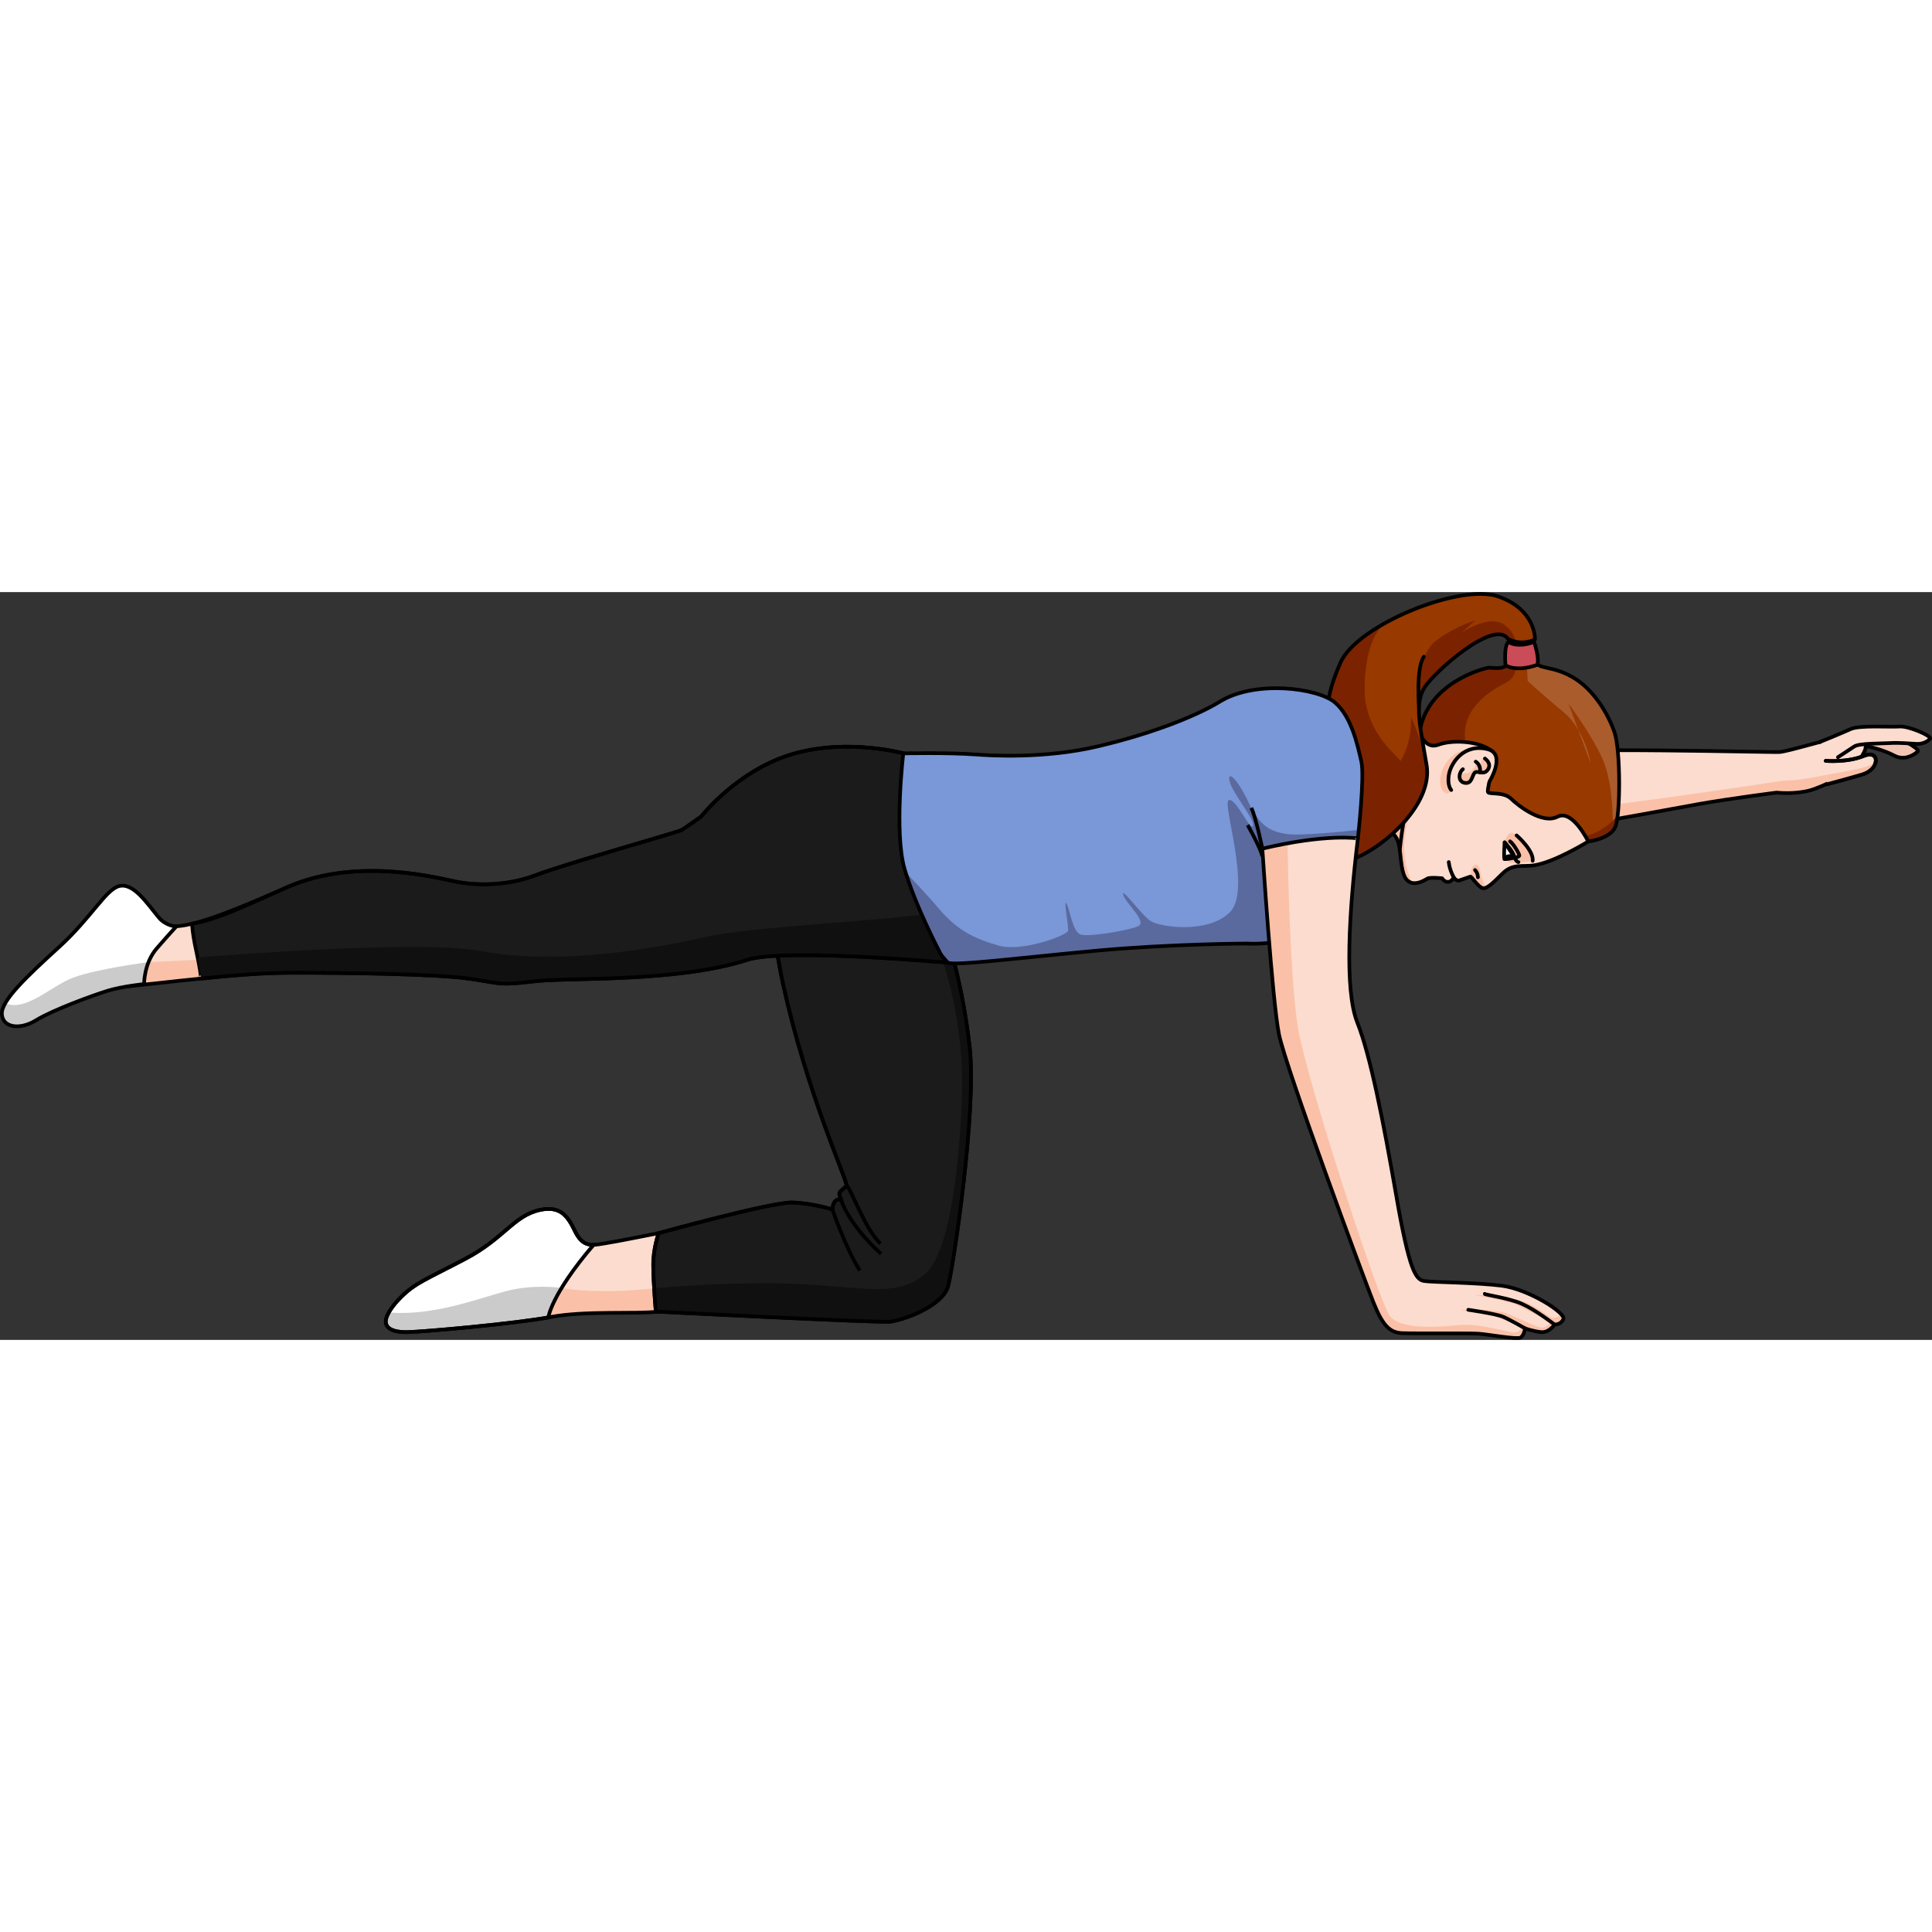 <?xml version="1.0" encoding="utf-8"?>
<!-- Created by: Science Figures, www.sciencefigures.org, Generator: Science Figures Editor -->
<svg version="1.1" id="Layer_1" xmlns="http://www.w3.org/2000/svg" xmlns:xlink="http://www.w3.org/1999/xlink" 
	 width="800px" height="800px" viewBox="0 0 525.287 203.32" enable-background="new 0 0 525.287 203.32"
	 xml:space="preserve">
<rect x="0" y="0" width="525.287" height="203.32" fill="#333333" stroke="none"/>
<g>
	<g>
		<path fill="#F2C4B3" stroke="#000000" stroke-linecap="round" stroke-linejoin="round" stroke-miterlimit="10" d="M497.417,40.926
			c0,0,6.576-3.537,8.551-4.084c1.975-0.547,7.699,1.265,8.65,1.871c0.951,0.607,7.548,3.83,6.796,4.606
			c-0.752,0.776-3.516,2.663-6.353,1.148c-2.837-1.514-7.678-2.867-8.746-2.536c-1.068,0.331-5.113,3.185-5.113,3.185"/>
		<path fill="#FCDCCE" d="M507.273,41.951c-0.074-0.542,0.192-2.828,0.141-3.378c-2.345-0.11-7.918,1.196-9.277,1.39
			c-2.001,0.285-12.095,3.359-14.289,3.518c-2.194,0.159-60.573-1.49-69.911,0.523c-9.339,2.013-30.178-2.79-49.311-8.439
			c0,0-2.741,8.178-1.537,26.086c0,0,41.288,4.202,50.576,3.882c5.257-0.181,26.774-3.946,45.677-7.442l0,0
			c0.002,0,0.004-0.001,0.006-0.001c0.765-0.142,1.526-0.283,2.282-0.423c8.466-1.502,21.399-3.156,21.399-3.156
			s4.803,0.558,9.081-0.602c3.442-0.933,10.31-4.574,12.868-5.964C504.734,45.842,507.188,44.07,507.273,41.951z"/>
		<path fill="#FAC1A8" d="M399.908,64.928c0.641,0.046,1.271,0.09,1.89,0.131c1.657,0.112,3.225,0.209,4.671,0.286
			c0.525,0.028,1.033,0.054,1.523,0.077c2.394,0.112,4.355,0.157,5.672,0.112c5.257-0.181,26.774-3.946,45.677-7.442l0,0
			c0.002,0,0.004-0.001,0.006-0.001c0.765-0.142,1.526-0.283,2.282-0.423c8.466-1.502,21.399-3.156,21.399-3.156
			s4.803,0.558,9.081-0.602c3.442-0.933,10.31-4.574,12.868-5.964c-0.02-0.171-0.016-0.339-0.003-0.506
			c-0.09,0.044-0.18,0.088-0.258,0.133c-1.043,0.602-13.679,3.749-19.939,3.707c-6.943,1.021-57.294,8.815-71.76,8.86
			c-13.22,0.041-44.857-4.672-50.214-5.485c0.007,0.472,0.018,0.956,0.03,1.444c0.017,0.65,0.036,1.306,0.065,1.988
			c0.011,0.263,0.025,0.537,0.038,0.805c0.043,0.897,0.09,1.808,0.154,2.76c0,0,0.161,0.016,0.466,0.047
			c0.076,0.008,0.161,0.016,0.255,0.026c0.938,0.094,2.745,0.274,5.139,0.507c0.718,0.07,1.49,0.144,2.307,0.223
			c2.178,0.209,4.68,0.446,7.361,0.693c1.006,0.093,2.036,0.187,3.085,0.281c0.699,0.063,1.406,0.126,2.119,0.19
			c1.069,0.095,2.151,0.19,3.238,0.284c1.811,0.156,3.637,0.31,5.442,0.457c1.083,0.088,2.159,0.174,3.219,0.256
			c1.399,0.109,2.771,0.211,4.1,0.306C399.849,64.923,399.879,64.926,399.908,64.928z"/>
		<path fill="none" stroke="#000000" stroke-linecap="round" stroke-linejoin="round" stroke-miterlimit="10" d="M507.273,41.951
			c-0.074-0.542,0.192-2.828,0.141-3.378c-2.345-0.11-7.918,1.196-9.277,1.39c-2.001,0.285-12.095,3.359-14.289,3.518
			c-2.194,0.159-60.573-1.49-69.911,0.523c-9.339,2.013-30.178-2.79-49.311-8.439c0,0-2.741,8.178-1.537,26.086
			c0,0,41.288,4.202,50.576,3.882c5.257-0.181,26.774-3.946,45.677-7.442l0,0c0.002,0,0.004-0.001,0.006-0.001
			c0.765-0.142,1.526-0.283,2.282-0.423c8.466-1.502,21.399-3.156,21.399-3.156s4.803,0.558,9.081-0.602
			c3.442-0.933,10.31-4.574,12.868-5.964C504.734,45.842,507.188,44.07,507.273,41.951z"/>
		<path fill="#FCDCCE" stroke="#000000" stroke-linecap="round" stroke-linejoin="round" stroke-miterlimit="10" d="M494.802,40.759
			c0,0,5.991-2.424,8.376-3.522c2.385-1.099,10.806-0.495,13.282-0.688c2.476-0.193,8.847,2.59,8.292,3.32
			c-0.555,0.731-2.058,1.492-3.592,1.405c-1.535-0.087-4.952-0.383-7.292-0.226c-2.34,0.157-8.338,0.009-9.735,0.932
			c-1.398,0.923-4.415,2.908-4.415,2.908"/>
		<path fill="#FCDCCE" stroke="#000000" stroke-linecap="round" stroke-linejoin="round" stroke-miterlimit="10" d="M496.741,52.238
			c0,0,4.617-1.206,9.536-2.643c4.918-1.437,4.912-6.889,0.437-5.049s-10.319,1.333-10.319,1.333"/>
		<path fill="#FAC1A8" d="M507.9,47.287c-1.514,0.713-9.907,2.171-11.298,2.409l0.138,2.542c0,0,4.617-1.206,9.536-2.643
			c2.055-0.6,3.239-1.9,3.607-3.078C509.335,46.69,508.641,46.938,507.9,47.287z"/>
		<path fill="none" stroke="#000000" stroke-linecap="round" stroke-linejoin="round" stroke-miterlimit="10" d="M496.741,52.238
			c0,0,4.617-1.206,9.536-2.643c4.918-1.437,4.912-6.889,0.437-5.049s-10.319,1.333-10.319,1.333"/>
	</g>
	<g>
		<path fill="none" stroke="#000000" stroke-miterlimit="10" d="M228.515,156.717c1.267,1.131,4.727,11.276,8.794,15.134"/>
		<path fill="#FCDCCE" d="M179.111,174.282c0,0-11.884,2.387-14.864,2.825c-2.98,0.439-5.686,1.335-7.946-3.412
			c-2.031-4.267-4.131-6.884-9.526-5.701c-7.116,1.559-9.659,7.721-20.358,13.335c-10.7,5.614-13.357,6.438-17.24,10.208
			c-1.396,1.355-3.331,3.613-4.042,5.545c-0.976,2.651,0.979,4.194,5.608,4.122c4.246-0.066,29.544-2.319,38.958-4.104
			c9.414-1.785,23.136-0.738,29.111-1.463C184.498,185.412,179.111,174.282,179.111,174.282z"/>
		<path fill="#FAC1A8" d="M149.701,197.099c9.414-1.785,23.136-0.738,29.111-1.463c1.372-2.466,2.144-4.113,2.458-6.516
			c-0.05-0.001-1.356-0.093-1.407-0.087c-16.933,2.181-27.008,0.203-27.008,0.203l-2.183,3.303l-2.193,4.778
			C148.907,197.244,149.321,197.171,149.701,197.099z"/>
		<path fill="#FFFFFF" d="M156.301,173.695c-2.031-4.267-4.131-6.884-9.526-5.701c-7.116,1.559-9.659,7.721-20.359,13.335
			c-10.7,5.614-13.357,6.438-17.24,10.208c-1.396,1.355-3.331,3.613-4.042,5.545c-0.976,2.651,0.979,4.194,5.608,4.122
			c4.159-0.065,28.499-2.226,38.345-3.992c0.002-0.015,0.7-6.154,12.303-19.743C159.529,177.519,157.814,176.875,156.301,173.695z"
			/>
		<path fill="#CBCBCB" d="M137.397,190.111c-7.892,2.133-19.683,6.727-31.679,5.756c-0.232,0.411-0.438,0.82-0.583,1.214
			c-0.976,2.651,0.979,4.194,5.608,4.122c4.159-0.065,28.499-2.226,38.345-3.992c0.001-0.01,0.296-2.562,3.597-8
			C151.582,189.049,144.635,188.155,137.397,190.111z"/>
		<path fill="none" stroke="#000000" stroke-miterlimit="10" d="M156.301,173.695c-2.031-4.267-4.131-6.884-9.526-5.701
			c-7.116,1.559-9.659,7.721-20.359,13.335c-10.7,5.614-13.357,6.438-17.24,10.208c-1.396,1.355-3.331,3.613-4.042,5.545
			c-0.976,2.651,0.979,4.194,5.608,4.122c4.159-0.065,28.499-2.226,38.345-3.992c0.002-0.015,0.7-6.154,12.303-19.743
			C159.529,177.519,157.814,176.875,156.301,173.695z"/>
		<path fill="none" stroke="#000000" stroke-miterlimit="10" d="M179.111,174.282c0,0-11.884,2.387-14.864,2.825
			c-2.98,0.439-5.686,1.335-7.946-3.412c-2.031-4.267-4.131-6.884-9.526-5.701c-7.116,1.559-9.659,7.721-20.358,13.335
			c-10.7,5.614-13.357,6.438-17.24,10.208c-1.396,1.355-3.331,3.613-4.042,5.545c-0.976,2.651,0.979,4.194,5.608,4.122
			c4.246-0.066,29.544-2.319,38.958-4.104c9.414-1.785,23.136-0.738,29.111-1.463C184.498,185.412,179.111,174.282,179.111,174.282z
			"/>
		<path fill="#1B1B1B" stroke="#000000" stroke-linecap="round" stroke-linejoin="round" stroke-miterlimit="10" d="M245.595,43.856
			c0,0-11.696-0.758-23.071,6.202s-15.957,27.749-9.554,56.811s16.837,51.772,17.242,54.504c-2.133,2.124-2.425,1.389-1.535,3.843
			c-2.289-0.622-2.355,2.637-2.355,2.637s-5.355-1.7-10.874-1.888c-5.519-0.188-36.338,8.317-36.338,8.317s-1.553,4.076-1.502,8.849
			c0.055,5.256,0.707,12.48,0.707,12.48s60.018,3.049,63.507,2.758c3.489-0.291,14.537-4.172,15.974-9.762
			c1.436-5.59,7.812-47.768,5.839-64.934s-5.576-27.729-5.576-27.729l-5.215-25.776l-5.189-26.321"/>
		<path fill="#101010" d="M257.796,188.607c1.436-5.59,7.812-47.768,5.839-64.934s-5.576-27.729-5.576-27.729l-1.045-5.166
			c-1.183,0.824-2.282,1.834-3.249,3.09c4.724,9.891,8.329,27.698,7.804,42.752s-2.646,42.546-10.212,48.917
			c-7.566,6.371-17.064,3.323-34.826,2.557c-17.76-0.766-38.676,1.183-38.68,1.183c0.206,3.449,0.465,6.334,0.465,6.334
			s60.018,3.049,63.507,2.758C245.312,198.078,256.36,194.197,257.796,188.607z"/>
		<path fill="none" stroke="#000000" stroke-miterlimit="10" d="M245.595,43.856c0,0-11.696-0.758-23.071,6.202
			s-15.957,27.749-9.554,56.811s16.837,51.772,17.242,54.504c-2.133,2.124-2.425,1.389-1.535,3.843
			c-2.289-0.622-2.355,2.637-2.355,2.637s-5.355-1.7-10.874-1.888c-5.519-0.188-36.338,8.317-36.338,8.317s-1.553,4.076-1.502,8.849
			c0.055,5.256,0.707,12.48,0.707,12.48s60.018,3.049,63.507,2.758c3.489-0.291,14.537-4.172,15.974-9.762
			c1.436-5.59,7.812-47.768,5.839-64.934s-5.576-27.729-5.576-27.729l-5.215-25.776l-5.189-26.321"/>
		<g>
			<g>
				<g>
					<g>
						<g>
							<g>
								<path fill="#FCDCCE" d="M203.769,99.806c-19.684,6.485-48.942,4.834-58.908,6.057c-9.967,1.224-9.14,0.301-18.067-0.863
									c-8.926-1.164-32.971-1.539-47.484-1.506c-14.513,0.031-33.149,2.607-46.806,3.912
									c-11.767-10.927,1.755-20.449,10.093-17.968c4.233,3.989,16.09-0.695,35.487-9.205c19.397-8.511,41.631-2.275,46.397-1.402
									c4.769,0.873,13.086,1.231,21.248-1.889c8.163-3.121,38.501-11.645,39.555-12.234c1.053-0.588,5.358-3.691,5.358-3.691
									s9.867-12.671,25.036-17.042s30.526,0.006,30.526,0.006l10.873,56.735C257.075,100.713,214.752,96.896,203.769,99.806"/>
								<path fill="#FAC1A8" d="M32.504,107.405c-0.27-0.251-0.513-0.5-0.757-0.75l1.13-5.684l22.676-1.094l18.223,0.742
									l2.977,2.906C62.658,103.819,45.372,106.176,32.504,107.405z"/>
								<path fill="#1B1B1B" stroke="#000000" stroke-linecap="round" stroke-linejoin="round" stroke-miterlimit="10" d="
									M126.794,104.999c-8.926-1.164-32.971-1.538-47.484-1.506c-8.775,0.019-17.235,0.758-24.51,1.629
									c-0.207-0.627,0,0-0.183-0.633c-0.658-5.359-2.063-9.15-2.409-14.316c7.105-1.124,15.634-5.449,25.876-9.942
									c19.397-8.511,41.63-2.275,46.397-1.402c4.769,0.873,13.086,1.231,21.248-1.889c8.163-3.121,38.501-11.645,39.555-12.235
									c1.053-0.588,5.358-3.691,5.358-3.691s9.867-12.671,25.036-17.042c15.168-4.372,30.526,0.006,30.526,0.006l10.873,56.735
									c0,0-42.323-3.817-53.307-0.907c-19.684,6.485-48.942,4.834-58.908,6.057C134.893,107.086,135.721,106.164,126.794,104.999z
									"/>
								<path fill="#101010" d="M53.73,99.33c17.293-1.361,62.38-4.52,76.965-1.745c18.188,3.461,41.58,0.663,60.889-3.773
									c13.463-3.093,52.351-4.471,63.756-6.911l1.736,13.812c0,0-42.323-3.817-53.307-0.907
									c-19.684,6.485-48.942,4.834-58.908,6.057c-9.967,1.224-9.14,0.301-18.067-0.863c-8.926-1.164-32.971-1.539-47.484-1.506
									c-8.776,0.019-17.235,0.758-24.51,1.629c-0.207-0.627,0,0-0.183-0.633C54.387,102.619,54.065,100.944,53.73,99.33z"/>
								<path fill="none" stroke="#000000" stroke-linecap="round" stroke-linejoin="round" stroke-miterlimit="10" d="
									M203.769,99.806c-19.684,6.485-48.942,4.834-58.908,6.057c-9.967,1.224-9.14,0.301-18.067-0.863
									c-8.926-1.164-32.971-1.539-47.484-1.506c-14.513,0.031-33.149,2.607-46.806,3.912
									c-11.767-10.927,1.755-20.449,10.093-17.968c4.233,3.989,16.09-0.695,35.487-9.205c19.397-8.511,41.631-2.275,46.397-1.402
									c4.769,0.873,13.086,1.231,21.248-1.889c8.163-3.121,38.501-11.645,39.555-12.234c1.053-0.588,5.358-3.691,5.358-3.691
									s9.867-12.671,25.036-17.042s30.526,0.006,30.526,0.006l10.873,56.735C257.075,100.713,214.752,96.896,203.769,99.806"/>
								<path fill="#FFFFFF" d="M39.184,106.573c0,0-6.007,0.614-9.977,1.839c-3.97,1.225-14.86,5.195-19.387,7.987
									s-9.131,1.959-9.316-1.681c-0.185-3.64,6.746-10.191,15.505-18.165s12.71-15.619,16.308-16.6
									c3.952-1.077,7.663,4.683,10.849,8.515c1.931,2.322,4.758,2.458,4.758,2.458s-2.404,1.823-5.576,6.275
									C39.176,101.652,39.184,106.573,39.184,106.573z"/>
								<path fill="#CBCBCB" d="M0.504,114.718c-0.042-0.829,0.301-1.816,0.934-2.93c5.558,2.449,12.517-4.77,18.503-6.985
									c6.571-2.431,20.446-4.195,20.446-4.195l0.095,0.02c-1.3,3.224-1.298,5.944-1.298,5.944s-6.007,0.614-9.978,1.839
									c-3.97,1.225-14.86,5.195-19.387,7.987C5.294,119.19,0.689,118.358,0.504,114.718z"/>
								<path fill="none" stroke="#000000" stroke-linecap="round" stroke-linejoin="round" stroke-miterlimit="10" d="
									M39.184,106.573c0,0-6.007,0.614-9.977,1.839c-3.97,1.225-14.86,5.195-19.387,7.987s-9.131,1.959-9.316-1.681
									c-0.185-3.64,6.746-10.191,15.505-18.165s12.71-15.619,16.308-16.6c3.952-1.077,7.663,4.683,10.849,8.515
									c1.931,2.322,4.758,2.458,4.758,2.458s-1.817,1.929-5.321,5.969C39.099,100.934,39.184,106.573,39.184,106.573z"/>
							</g>
						</g>
					</g>
				</g>
			</g>
		</g>
		<path fill="none" stroke="#000000" stroke-miterlimit="10" d="M228.677,165.216c0,0,1.682,6.252,10.849,14.713"/>
		<path fill="none" stroke="#000000" stroke-miterlimit="10" d="M226.323,167.853c0,0,3.603,10.563,7.451,16.605"/>
		<path fill="none" stroke="#000000" stroke-miterlimit="10" d="M230.213,161.373c1.319,1.177,4.921,11.741,9.155,15.758"/>
		<g>
			<g>
				<g>
					<g>
						<g>
							<path fill="#FCDCCE" d="M359.629,58.307c3.112,0.672,13.752,4.985,17.814,6.618c4.062,1.632,2.703,6.629,4.089,11.445
								c1.386,4.816,5.81,1.977,6.527,1.539c0.718-0.438,4.038-0.098,4.038-0.098s0.533,0.987,1.555,0.994s1.609-1.22,1.609-1.22
								s0.714,1.092,1.511,0.81c0.932-0.332,3.018-1.045,3.018-1.045c0.256-0.035,1.777,2.313,3.012,3.021
								c1.235,0.708,3.131-1.311,5.763-3.898c2.76-2.714,5.359-1.726,8.451-2.174c5.623-0.816,14.811-6.492,14.811-6.492
								s3.185-6.218-0.149-12.129s-26.576-26.308-33.446-25.371c-6.87,0.938-10.486,7.554-13.414,8.537s-11.237-1-12.358-3.217
								c-1.121-2.218-13.047-3.346-14.112-3.704c-1.065-0.358-26.752-6.952-28.937,5.359
								C327.225,49.591,359.629,58.307,359.629,58.307z"/>
							<path fill="#FAC1A8" d="M408.983,67.979c0,0,0.865-2.879,2.271-2.485c1.406,0.394,5.86,4.585,5.359,7.582
								c-2.033,0.516-5.663,0.627-6.118,0.487C409.016,73.108,408.983,67.979,408.983,67.979z"/>
							<path fill="#FAC1A8" d="M401.209,74.188c-1.349-0.079-1.42,3.16-1.42,3.16c0.256-0.035,1.777,2.313,3.012,3.021
								c0.332,0.19,0.713,0.178,1.141,0.017c-0.384-0.831-0.966-2.149-1.204-3.002C402.37,76.062,402.558,74.269,401.209,74.188z"/>
							<path fill="#FAC1A8" d="M384.118,79.098c-0.106-0.159-6.63-10.014,2.59-26.761c0,0-6.911,1.59-10.004,5.511
								c-3.023,3.833-12.382,2.172-12.382,2.172l0,0.001c2.914,1.33,10.618,3.896,13.121,4.903
								c4.062,1.632,2.703,6.629,4.089,11.445C382.069,78.234,383.061,78.944,384.118,79.098z"/>
							<path fill="none" stroke="#000000" stroke-linecap="round" stroke-linejoin="round" stroke-miterlimit="10" d="
								M359.629,58.307c3.112,0.672,13.752,4.985,17.814,6.618c4.062,1.632,2.703,6.629,4.089,11.445
								c1.386,4.816,5.81,1.977,6.527,1.539c0.718-0.438,4.038-0.098,4.038-0.098s0.533,0.987,1.555,0.994s1.609-1.22,1.609-1.22
								s0.714,1.092,1.511,0.81c0.932-0.332,3.018-1.045,3.018-1.045c0.256-0.035,1.777,2.313,3.012,3.021
								c1.235,0.708,3.131-1.311,5.763-3.898c2.76-2.714,5.359-1.726,8.451-2.174c5.623-0.816,14.811-6.492,14.811-6.492
								s3.185-6.218-0.149-12.129s-26.576-26.308-33.446-25.371c-6.87,0.938-10.486,7.554-13.414,8.537s-11.237-1-12.358-3.217
								c-1.121-2.218-13.047-3.346-14.112-3.704c-1.065-0.358-26.752-6.952-28.937,5.359
								C327.225,49.591,359.629,58.307,359.629,58.307z"/>
							<path fill="none" stroke="#000000" stroke-linecap="round" stroke-linejoin="round" stroke-miterlimit="10" d="
								M401.83,77.541c0,0,0.04-1.086-0.784-1.971"/>
							<path fill="none" stroke="#000000" stroke-linecap="round" stroke-linejoin="round" stroke-miterlimit="10" d="
								M412.344,66.154c0,0,4.715,4.076,4.37,6.909"/>
							<path fill="none" stroke="#000000" stroke-linecap="round" stroke-linejoin="round" stroke-miterlimit="10" d="
								M409.095,68.045c0,0,2.123,2.239,2.606,3.79c0.482,1.55,1.143,1.577,1.143,1.577"/>
							<path fill="#FFFFFF" d="M411.827,72.197c0,0-2.023,0.469-2.808,0.383c-0.183-1.058,0.077-4.536,0.077-4.536L411.827,72.197z"
								/>
							<path fill="none" stroke="#000000" stroke-linecap="round" stroke-linejoin="round" stroke-miterlimit="10" d="
								M411.827,72.197c0,0-2.023,0.469-2.808,0.383c-0.183-1.058,0.077-4.536,0.077-4.536L411.827,72.197z"/>
							<path fill="none" stroke="#000000" stroke-linecap="round" stroke-linejoin="round" stroke-miterlimit="10" d="
								M411.827,72.197c0,0,1.118-0.137,1.255-0.511c0.137-0.374-1.659-3.35-2.516-3.922"/>
							<path d="M410.349,72.484c-0.67,0.091-1.25-0.101-1.294-0.429c-0.045-0.329,0.462-0.67,1.132-0.762
								c0.67-0.091,1.25,0.101,1.295,0.431C411.525,72.052,411.019,72.393,410.349,72.484z"/>
							<path fill="none" stroke="#000000" stroke-linecap="round" stroke-linejoin="round" stroke-miterlimit="10" d="
								M380.581,70.08c0,0,1.399-14.401,3.676-15.755"/>
							<path fill="#983900" d="M417.086,14.749c-0.013,1.439,0.044,2.713,0.253,3.702c0.733,2.858,4.151,1.245,10.109,4.603
								c5.958,3.359,9.953,10.4,11.557,15.207c1.604,4.806,1.615,22.252,0.172,25.577c-1.442,3.327-7.352,3.966-7.352,3.966
								s-4.269-8.845-8.354-6.732c-4.085,2.113-10.604-2.926-12.621-4.887c-2.017-1.96-5.89-1.14-6.267-1.769
								c-0.377-0.629,0.956-3.957,1.289-11.036c-4.467-3.142-11.328-3.22-14.837-1.867c-3.509,1.354-5.08-3.285-5.08-3.285
								c1.983-13.57,17.402-17.468,18.677-17.642c1.567-0.214,7.311,1.747,5.777-5.793
								C412.627,14.986,414.859,14.912,417.086,14.749z"/>
							<g>
								<path fill="#AA5C2D" d="M425.085,32.622c-5.993-4.961-9.732-8.469-9.732-8.469l-0.296-5.84l2.032-2.787
									c0.013,1.119,0.08,2.12,0.25,2.926c0.733,2.858,4.151,1.245,10.109,4.603c5.958,3.359,9.953,10.4,11.557,15.207
									c1.439,4.311,1.594,18.782,0.571,24.121l-1.083,0.5c0,0,0.176-10.218-2.482-16.778c-2.658-6.559-9.56-15.803-9.56-15.803
									l2.666,7.182C428.085,35.736,426.771,34.018,425.085,32.622z"/>
								<path fill="#AA5C2D" d="M432.505,46.606l-3.387-9.122C431.757,41.947,432.505,46.606,432.505,46.606z"/>
							</g>
							<path fill="#7B2300" d="M437.684,62.885c0.79-0.67,1.483-1.381,2.132-2.112c-0.165,1.377-0.377,2.462-0.639,3.067
								c-1.442,3.327-7.352,3.966-7.352,3.966s-0.287-0.595-0.784-1.439C433.366,65.789,435.614,64.641,437.684,62.885z"/>
							<path fill="#7B2300" d="M412.101,14.896c0.245,1.122,0.281,1.927,0.192,2.21c-0.151,3.59,0.137,5.967-2.903,7.555
								c-3.04,1.587-12.107,6.38-11.037,15.497c-2.669-0.184-5.608,0.697-7.318,1.357c-3.509,1.354-5.08-3.285-5.08-3.285
								c1.983-13.57,17.402-17.468,18.677-17.642c1.567-0.214,7.311,1.747,5.777-5.793C410.972,14.843,411.536,14.88,412.101,14.896
								z"/>
							<path fill="none" stroke="#000000" stroke-linecap="round" stroke-linejoin="round" stroke-miterlimit="10" d="
								M417.086,14.749c-0.013,1.439,0.044,2.713,0.253,3.702c0.733,2.858,4.151,1.245,10.109,4.603
								c5.958,3.359,9.953,10.4,11.557,15.207c1.604,4.806,1.615,22.252,0.172,25.577c-1.442,3.327-7.352,3.966-7.352,3.966
								s-4.269-8.845-8.354-6.732c-4.085,2.113-10.604-2.926-12.621-4.887c-2.017-1.96-5.89-1.14-6.267-1.769
								c-0.377-0.629,0.956-3.957,1.289-11.036c-3.83-3.124-11.328-3.22-14.837-1.867c-3.509,1.354-5.08-3.285-5.08-3.285
								c1.983-13.57,17.402-17.468,18.677-17.642c1.567-0.214,7.311,1.747,5.777-5.793
								C412.627,14.986,414.859,14.912,417.086,14.749z"/>
							<path fill="#CA4C58" d="M417.111,13.535c0,0-4.033,1.755-7.01,0.039c-1.298,1.126-0.773,6.317-0.773,6.317
								s2.728,1.966,8.631-0.111C418.654,18.097,417.111,13.535,417.111,13.535z"/>
							<path fill="none" stroke="#000000" stroke-linecap="round" stroke-linejoin="round" stroke-miterlimit="10" d="
								M417.111,13.535c0,0-4.033,1.755-7.01,0.039c-1.298,1.126-0.773,6.317-0.773,6.317s2.728,1.966,8.631-0.111
								C418.654,18.097,417.111,13.535,417.111,13.535z"/>
							<path fill="#FAC1A8" d="M402.726,51.805c0,0,4.663-7.522-0.537-8.803c-6.365-1.569-9.842,3.618-10.459,6.737
								c-0.617,3.118,0.597,4.376,0.597,4.376s1.737,1.758,2.123-0.685"/>
							<path fill="#FCDCCE" d="M404.97,51.499c0,0,4.663-7.522-0.537-8.803c-6.365-1.569-9.842,3.618-10.459,6.737
								c-0.617,3.118,0.597,4.376,0.597,4.376"/>
							<path fill="#FAC1A8" d="M404.047,45.508c0,0-0.905-0.428-1.172,0.067c-0.267,0.497-0.207,1.638-0.554,1.81
								c-0.346,0.173-0.576-1.319-0.952-1.185c-0.376,0.133-0.006,1.316-0.523,1.658c-0.517,0.342-0.889,1.145-1.862,1.361
								c-0.974,0.216-2.038,0.179-2.038,0.179s-0.527,2.448,1.304,2.471s2.075-1.629,2.273-2.032s0.828-1.085,1.755-0.847
								c0.928,0.239,2.547-0.735,2.574-1.416C404.879,46.891,404.75,46.297,404.047,45.508z"/>
							<path fill="none" stroke="#000000" stroke-linecap="round" stroke-linejoin="round" stroke-miterlimit="10" d="
								M404.97,51.499c0,0,4.663-7.522-0.537-8.803c-6.365-1.569-9.842,3.618-10.459,6.737c-0.617,3.118,0.597,4.376,0.597,4.376"/>
							<path fill="none" stroke="#000000" stroke-linecap="round" stroke-linejoin="round" stroke-miterlimit="10" d="
								M403.73,45.252c0,0,1.979,1.315,0.798,3.019c-1.182,1.703-2.865,0.046-3.608,0.877c-0.744,0.83-0.697,3.052-2.67,2.721
								c-1.973-0.331-1.631-2.848-0.507-3.715"/>
							<path fill="none" stroke="#000000" stroke-linecap="round" stroke-linejoin="round" stroke-miterlimit="10" d="
								M402.395,49.01c0,0,0.387-1.916-1.161-2.905"/>
						</g>
					</g>
				</g>
				<g>
					<path fill="#983900" d="M368.747,72.223c6.174-2.582,15.209-9.922,18.245-17.939c0.846-2.659,1.24-5.179,0.875-7.308
						c-1.795-10.481-3.26-16.582-0.65-20.899c2.61-4.317,19.17-18.948,22.791-13.334c3.97,2.01,7.325,0.122,7.325,0.122
						s0.38-8.045-9.977-11.674C397-2.441,368.918,8.964,364.441,19.218c-4.477,10.254-3.71,14.062-1.942,17.294
						c1.769,3.232-13.999,34.733-14.969,38.626C347.531,75.137,361.426,75.285,368.747,72.223z"/>
					<path fill="#7B2300" d="M390.388,13.242c5.324-4.01,10.768-5.579,10.768-5.579l-3.735,3.349c0,0,7.128-4.925,11.328-2.284
						c1.993,1.253,2.987,3.142,3.488,4.783c-0.706-0.138-1.455-0.379-2.228-0.77c-3.621-5.613-20.181,9.017-22.791,13.334
						c-0.516,0.854-0.868,1.781-1.094,2.795l-0.436,0.283C385.687,29.153,385.064,17.253,390.388,13.242z"/>
					<path fill="#7B2300" d="M347.531,75.137c0.005,0,13.896,0.147,21.216-2.914c6.174-2.582,15.209-9.922,18.245-17.939
						c0.416-1.307,0.721-2.58,0.882-3.791c0.154-1.343,0.162-2.531-0.007-3.518c-0.051-0.296-0.1-0.579-0.15-0.866
						c-0.006-0.036-0.013-0.072-0.019-0.109c-0.852-3.645-2.128-7.772-4.046-12.017c0.144,7.397-2.551,11.473-2.921,11.988
						c0.458-0.593-9.406-6.972-9.667-18.871c-0.156-7.074,1.29-15.924,6.002-18.945c-0.701,0.382-1.384,0.775-2.051,1.174
						c-0.09,0.054-0.18,0.107-0.27,0.161c-1.327,0.803-2.574,1.635-3.721,2.488c-0.1,0.074-0.2,0.148-0.298,0.222
						c-0.562,0.426-1.104,0.856-1.611,1.29c-0.01,0.009-0.02,0.018-0.03,0.027c-0.479,0.412-0.923,0.827-1.347,1.243
						c-0.097,0.096-0.194,0.191-0.288,0.287c-0.422,0.429-0.822,0.86-1.179,1.292c-0.01,0.013-0.019,0.026-0.029,0.038
						c-0.339,0.414-0.635,0.827-0.907,1.241c-0.07,0.106-0.138,0.213-0.204,0.319c-0.264,0.428-0.503,0.855-0.689,1.279
						c-4.477,10.254-3.71,14.061-1.942,17.294C364.268,39.744,348.5,71.245,347.531,75.137L347.531,75.137z"/>
					<path fill="none" stroke="#000000" stroke-linecap="round" stroke-linejoin="round" stroke-miterlimit="10" d="M417.334,12.863
						c0,0,0.38-8.045-9.977-11.674s-38.439,7.775-42.916,18.029s-3.71,14.061-1.942,17.294c1.768,3.232-13.999,34.733-14.969,38.626
						c0,0,13.895,0.148,21.216-2.914c8.032-3.359,20.915-14.767,19.121-25.248c-1.795-10.481-3.26-16.582-0.65-20.899
						c2.61-4.317,19.17-18.948,22.791-13.334C413.979,14.752,417.334,12.863,417.334,12.863z"/>
					<path fill="none" stroke="#000000" stroke-linecap="round" stroke-linejoin="round" stroke-miterlimit="10" d="M385.815,31.463
						c0,0-0.884-10.77,1.318-13.907"/>
				</g>
			</g>
			<path fill="none" stroke="#000000" stroke-linecap="round" stroke-linejoin="round" stroke-miterlimit="10" d="M395.26,77.583
				c0,0-1.166-2.09-1.359-4.174"/>
		</g>
		<path id="changecolor_25_" fill="#7A97D7" d="M369.196,66.96c0,0,1.888-16.809,0.939-20.884s-2.575-12.162-7.199-16.083
			s-21.634-6.148-31.246-0.232c-5.112,3.146-16.332,8.178-33.029,12.141c-14.7,3.489-29.554,2.533-33.229,2.258
			c-7.848-0.587-19.837-0.303-19.837-0.303s-2.558,21.411,0.342,31.407c2.9,9.996,9.5,22.503,9.5,22.503s0.132,0.718,2.233,2.933
			c1.032,1.088,21.15-1.437,40.655-3.224c20.195-1.85,40.681-1.921,40.681-1.921s11.358,0.833,15.205-4.143
			c3.848-4.976,8.2-16.892,8.2-16.892L369.196,66.96z"/>
		<path opacity="0.3" fill="#0F0018" d="M361.746,76.265c0.42-1.077,0.664-1.745,0.664-1.745l0,0l0,0l0.035-0.04l6.75-7.52
			c0,0,0.073-0.652,0.183-1.725c0.002-0.015,0.003-0.032,0.005-0.048c0.015-0.146,0.03-0.297,0.046-0.457l-0.493-0.032
			c0,0-14.986,1.7-19.084,1.08c-4.097-0.62-7.214-1.848-10.294-8.419c-3.08-6.571-5.933-9.118-5.245-5.941
			c0.688,3.177,6.977,10.414,6.334,12.119c-0.643,1.706-4.553-7.561-6.552-6.984c-1.998,0.576,6.285,24.312,0.367,30.402
			c-5.918,6.09-19.093,4.084-21.55,2.53c-2.458-1.554-8.156-9.525-7.516-7.191c0.64,2.333,6.764,7.403,3.996,8.575
			c-2.768,1.172-13.33,2.955-15.571,2.236c-2.241-0.719-2.932-6.943-3.861-8.414s0.691,6.223,0.42,7.424
			c-0.271,1.2-12.505,5.83-18.872,3.99c-6.367-1.84-11.056-3.944-16.134-9.919c-3.101-3.649-6.777-7.551-9.176-10.041
			c0.001,0.001,0.001,0.001,0.001,0.002c0.078,0.255,0.16,0.511,0.242,0.769c0.018,0.057,0.036,0.114,0.054,0.171
			c0.079,0.245,0.161,0.491,0.243,0.737c0.023,0.069,0.046,0.138,0.069,0.208c0.08,0.237,0.163,0.476,0.246,0.714
			c0.028,0.08,0.055,0.16,0.083,0.24c0.082,0.234,0.166,0.469,0.251,0.703c0.03,0.084,0.06,0.168,0.09,0.252
			c0.084,0.23,0.169,0.46,0.255,0.691c0.034,0.09,0.067,0.18,0.1,0.27c0.084,0.225,0.17,0.449,0.256,0.673
			c0.036,0.094,0.072,0.189,0.108,0.283c0.087,0.224,0.174,0.447,0.262,0.67c0.037,0.094,0.074,0.188,0.111,0.282
			c0.089,0.224,0.178,0.446,0.268,0.668c0.036,0.091,0.073,0.182,0.11,0.273c0.091,0.225,0.183,0.45,0.276,0.673
			c0.036,0.087,0.071,0.174,0.107,0.26c0.091,0.218,0.181,0.435,0.272,0.652c0.04,0.094,0.079,0.189,0.119,0.282
			c0.091,0.216,0.183,0.431,0.274,0.644c0.036,0.085,0.072,0.169,0.109,0.253c0.092,0.214,0.184,0.426,0.276,0.638
			c0.039,0.089,0.078,0.178,0.116,0.266c0.092,0.21,0.183,0.418,0.275,0.624c0.034,0.078,0.069,0.155,0.103,0.232
			c0.094,0.212,0.188,0.422,0.282,0.631c0.034,0.076,0.068,0.151,0.102,0.227c0.09,0.2,0.18,0.398,0.27,0.594
			c0.037,0.08,0.073,0.16,0.109,0.24c0.09,0.197,0.18,0.392,0.269,0.584c0.03,0.065,0.06,0.129,0.089,0.194
			c0.093,0.2,0.185,0.398,0.276,0.592c0.027,0.058,0.054,0.115,0.081,0.173c0.089,0.189,0.176,0.376,0.263,0.558
			c0.032,0.068,0.064,0.136,0.097,0.204c0.082,0.173,0.164,0.345,0.244,0.512c0.027,0.056,0.053,0.112,0.08,0.167
			c0.087,0.181,0.173,0.36,0.257,0.533c0.016,0.033,0.031,0.064,0.047,0.096c0.09,0.185,0.178,0.367,0.263,0.542
			c0.012,0.024,0.023,0.047,0.035,0.07c0.087,0.179,0.172,0.353,0.255,0.52c0.011,0.023,0.022,0.045,0.033,0.068
			c0.081,0.165,0.161,0.326,0.237,0.479c0.008,0.017,0.016,0.032,0.025,0.049c0.763,1.536,1.248,2.455,1.248,2.455
			s0.145,0.251,0.437,0.681c0.487,0.717,0.483,0.868,1.796,2.252c1.032,1.088,21.15-1.437,40.655-3.224
			c20.195-1.85,40.68-1.921,40.68-1.921s0.898,0.066,2.276,0.05c0.306-0.004,0.636-0.011,0.984-0.024
			c0.174-0.007,0.353-0.015,0.537-0.024c0.001,0,0.001,0,0.002,0c0.362-0.019,0.741-0.045,1.131-0.078
			c0.399-0.034,0.81-0.076,1.23-0.128c0.623-0.078,1.262-0.177,1.903-0.304c2.777-0.549,5.579-1.612,7.142-3.634
			c1.082-1.399,2.204-3.348,3.258-5.426c0.234-0.462,0.465-0.93,0.691-1.4c0.226-0.47,0.448-0.942,0.664-1.411
			c0.216-0.469,0.426-0.935,0.63-1.394c0.203-0.459,0.4-0.91,0.588-1.349c0.094-0.22,0.186-0.436,0.276-0.649
			c0.511-1.211,0.951-2.302,1.294-3.176C361.659,76.489,361.703,76.375,361.746,76.265z"/>
		<path fill="none" stroke="#000000" stroke-miterlimit="10" d="M369.196,66.96c0,0,1.888-16.809,0.939-20.884
			s-2.575-12.162-7.199-16.083s-21.634-6.148-31.246-0.232c-5.112,3.146-16.332,8.178-33.029,12.141
			c-14.7,3.489-29.554,2.533-33.229,2.258c-7.848-0.587-19.837-0.303-19.837-0.303s-2.558,21.411,0.342,31.407
			c2.9,9.996,9.5,22.503,9.5,22.503s0.132,0.718,2.233,2.933c1.032,1.088,21.15-1.437,40.655-3.224
			c20.195-1.85,40.681-1.921,40.681-1.921s11.358,0.833,15.205-4.143c3.848-4.976,8.2-16.892,8.2-16.892L369.196,66.96z"/>
		<path fill="none" stroke="#000000" stroke-miterlimit="10" d="M343.164,71.966c0.15-0.706-1.764-4.774-3.938-8.627"/>
		<path fill="#FCDCCE" d="M343.215,69.755c0,0,2.679,41.415,4.53,50.522c1.851,9.107,23.126,66.435,25.656,72.802
			c2.531,6.367,4.474,8.26,7.821,8.405c3.347,0.144,18.361-0.038,20.875,0.154c2.515,0.191,10.333,1.61,11.303,1.054
			c0.97-0.556,1.265-2.494,1.265-2.494s2.173,0.793,4.355,1.004s3.635-2.063,3.635-2.063s1.674,0.15,2.416-1.483
			c0.742-1.634-9.471-8.133-16.701-9.059c-7.231-0.926-18.877-0.92-21.168-1.294s-4.017-2.702-7.588-23.258
			c-3.571-20.556-7.063-38.178-10.591-47.055s-2.236-30.224,0.173-50.028C369.196,66.96,360.678,65.608,343.215,69.755z"/>
		<path fill="#FAC1A8" d="M422.655,199.139c0,0,1.674,0.15,2.416-1.483c0.122-0.268-0.057-0.67-0.465-1.155
			c-0.862,0.491-1.887,0.963-2.471,0.836c-1.141-0.248-2.623-2.105-7.184-4.163c-4.561-2.058-14.156-2.082-14.156-2.082
			s9.184,1.612,11.6,2.727c2.416,1.115,9.216,4.719,9.216,4.719s-0.728,0.999-1.959,1.379c-1.23,0.38-5.24-1.892-9.597-3.648
			c-4.356-1.757-12.767-1.026-12.767-1.026s8.121,1.403,8.934,1.623c0.814,0.22,7.58,2.999,7.58,2.999s-0.702,1.552-2.24,1.452
			c-1.537-0.101-9.757-2.578-14.846-2.039c-5.089,0.538-15.835,1.397-18.806-2.419c-2.97-3.816-22.52-63.851-24.955-78.111
			c-2.225-13.032-2.805-45.012-2.889-50.429c-2.113,0.386-4.384,0.852-6.854,1.439c0,0,2.679,41.415,4.53,50.522
			c1.851,9.107,23.125,66.435,25.656,72.802c2.531,6.367,4.474,8.26,7.821,8.405c3.347,0.144,18.361-0.038,20.876,0.154
			c2.515,0.192,10.333,1.61,11.303,1.054c0.97-0.556,1.265-2.494,1.265-2.494s2.173,0.794,4.355,1.004
			C421.202,201.412,422.655,199.139,422.655,199.139z"/>
		<path fill="none" stroke="#000000" stroke-miterlimit="10" d="M343.215,69.755c0,0,2.679,41.415,4.53,50.522
			c1.851,9.107,23.126,66.435,25.656,72.802c2.531,6.367,4.474,8.26,7.821,8.405c3.347,0.144,18.361-0.038,20.875,0.154
			c2.515,0.191,10.333,1.61,11.303,1.054c0.97-0.556,1.265-2.494,1.265-2.494s2.173,0.793,4.355,1.004s3.635-2.063,3.635-2.063
			s1.674,0.15,2.416-1.483c0.742-1.634-9.471-8.133-16.701-9.059c-7.231-0.926-18.877-0.92-21.168-1.294s-4.017-2.702-7.588-23.258
			c-3.571-20.556-7.063-38.178-10.591-47.055s-2.236-30.224,0.173-50.028C369.196,66.96,360.678,65.608,343.215,69.755z"/>
		<path fill="none" stroke="#000000" stroke-linecap="round" stroke-linejoin="round" stroke-miterlimit="10" d="M414.666,200.198
			c0,0-4.042-2.327-5.964-3.156c-1.922-0.829-9.499-1.91-9.499-1.91"/>
		<path fill="none" stroke="#000000" stroke-linecap="round" stroke-linejoin="round" stroke-miterlimit="10" d="M422.655,199.139
			c0,0-5.109-3.955-8.787-5.597c-3.678-1.642-10.261-2.499-10.196-2.737"/>
	</g>
	<path fill="none" stroke="#000000" stroke-miterlimit="10" d="M343.215,69.755c0,0-1.713-8.463-3.003-11.084"/>
</g>
</svg>